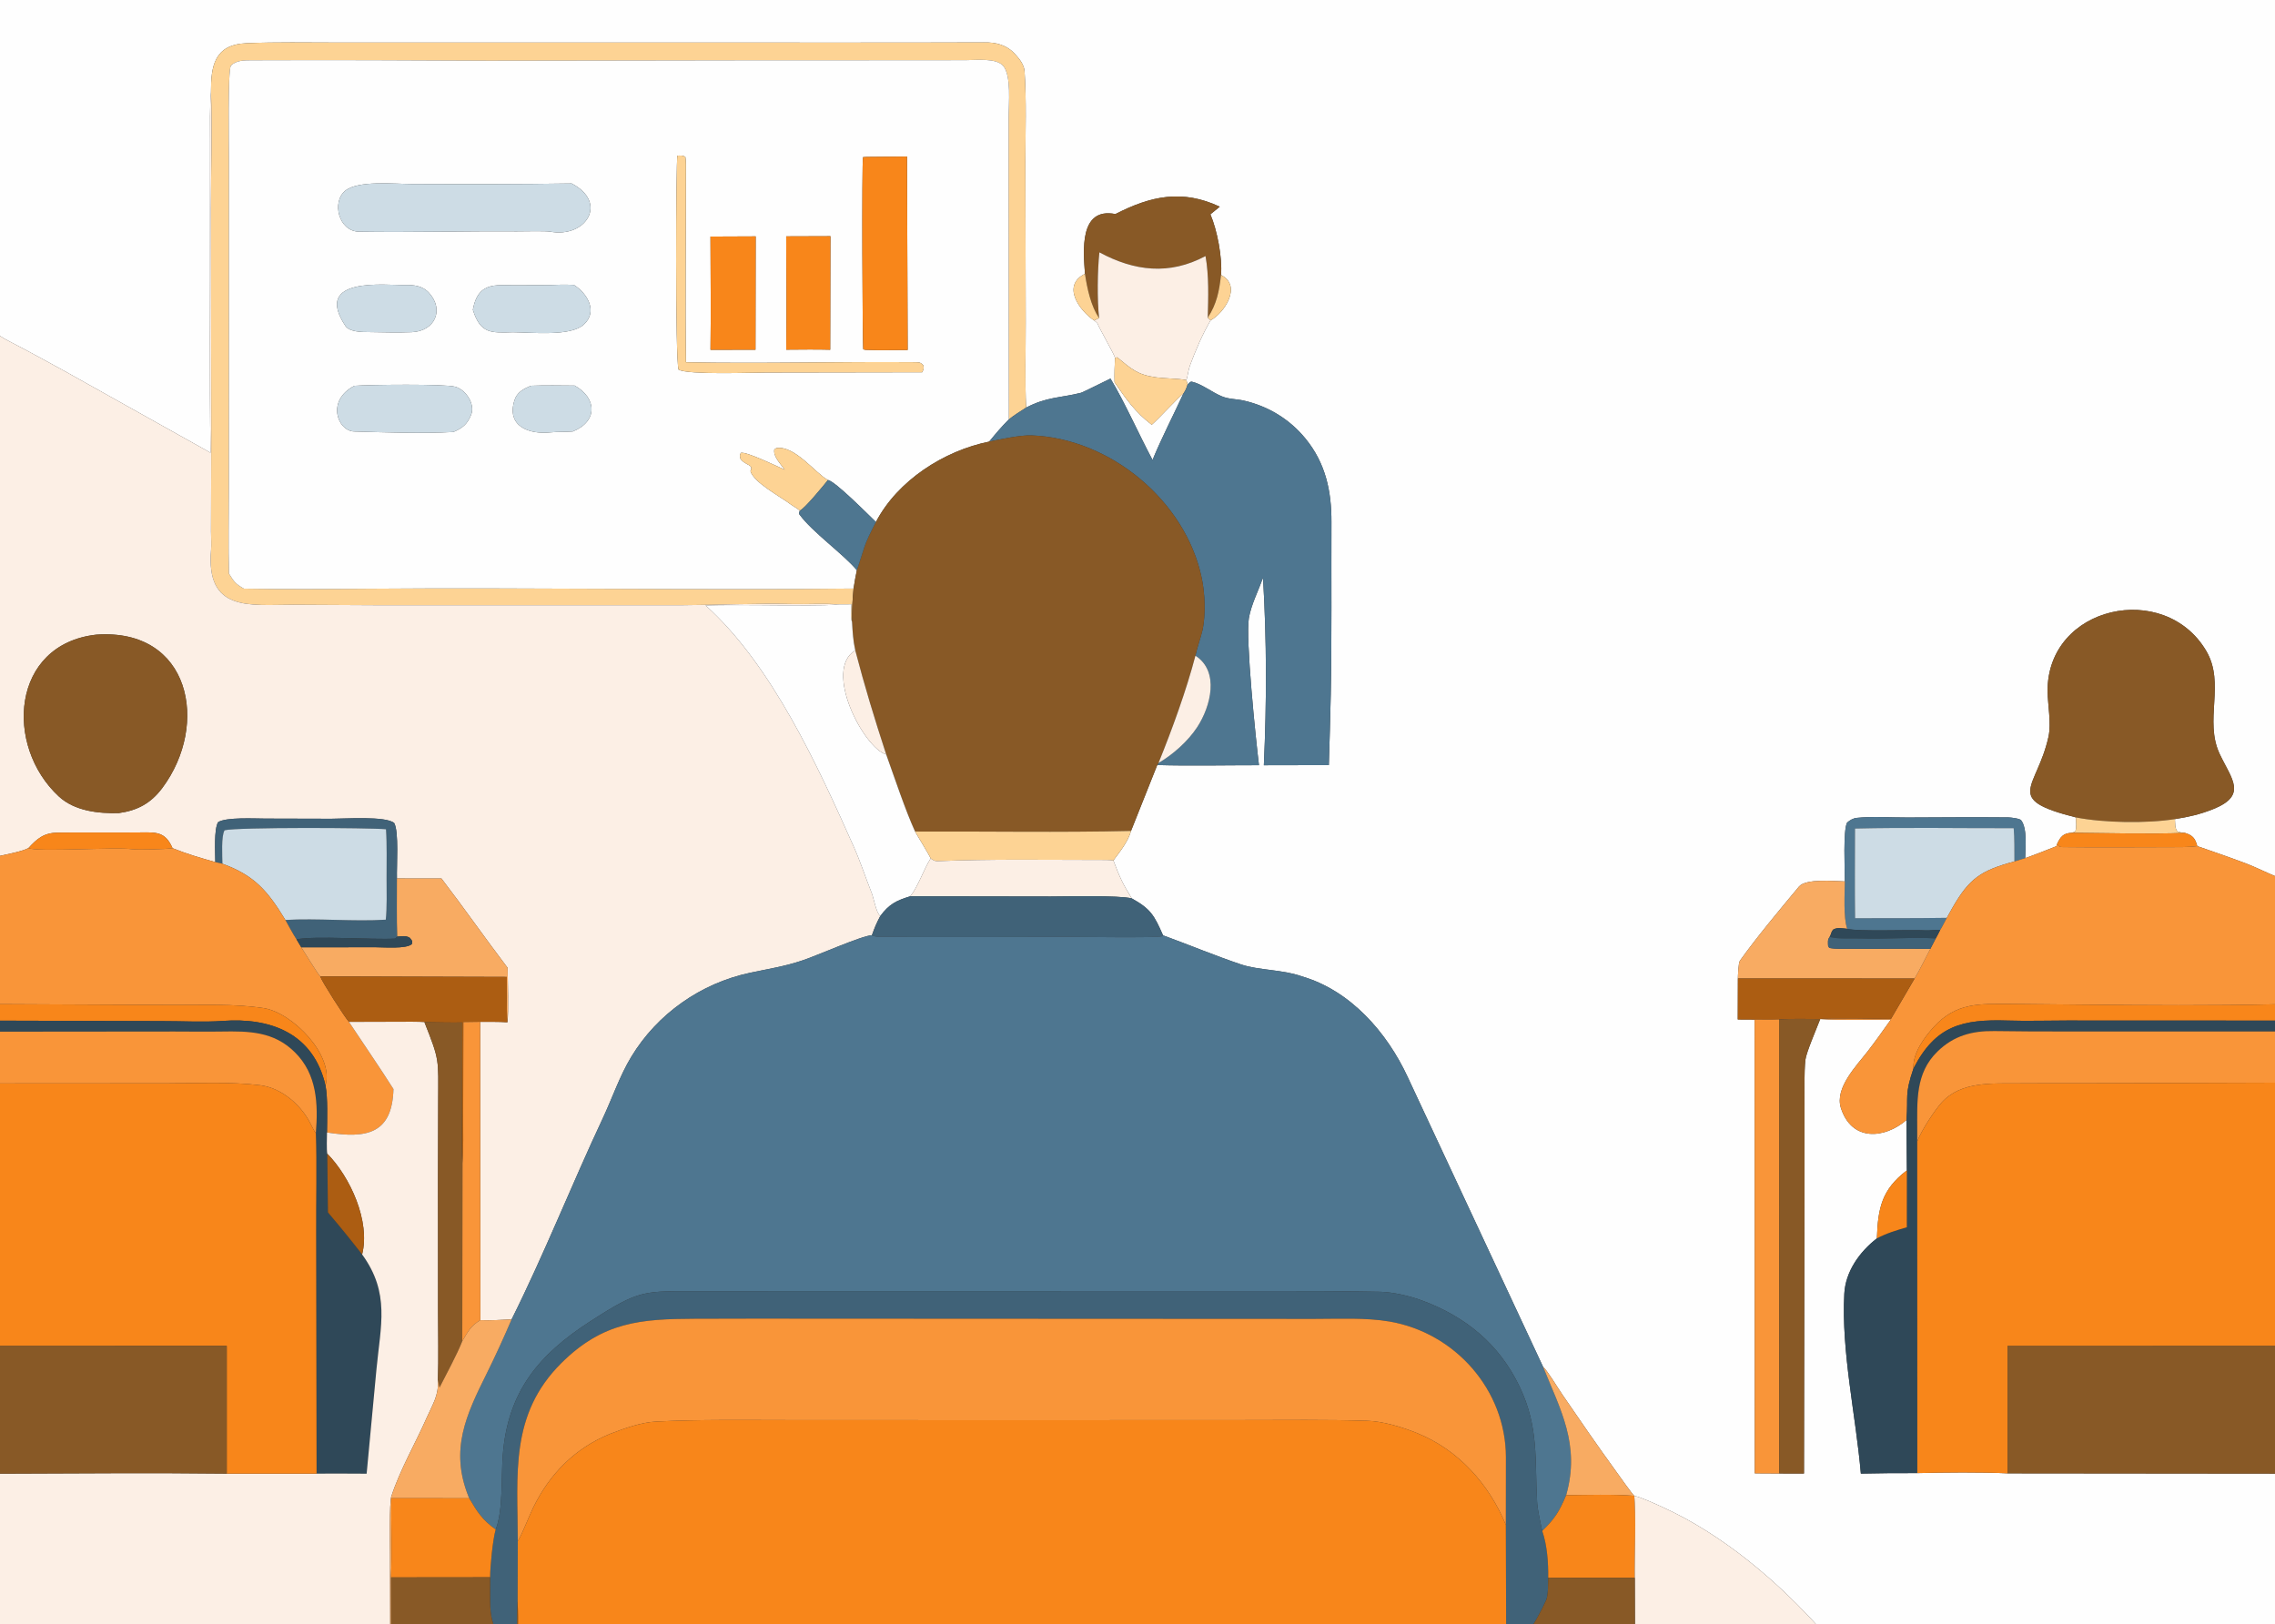 <?xml version="1.0" encoding="utf-8" ?><svg xmlns="http://www.w3.org/2000/svg" xmlns:xlink="http://www.w3.org/1999/xlink" width="1434" height="1024" viewBox="0 0 1434 1024"><rect x="0" y="0" width="1434" height="1024" fill="#333333" stroke="none"/><clipPath id="cl_d"><rect x="0" y="-3.8146973e-06" width="1434" height="1024"/></clipPath><g clip-path="url(#cl_d)"><path fill="#FEFEFE" transform="matrix(1.051 0 0 1.05 0 -25.731)" d="M0 0L1365 0L1365 550.78C1359.03 548.325 1352.98 545.236 1346.95 542.942C1337.36 539.296 1327.49 535.932 1317.8 532.549C1316.55 527.801 1315.03 526.065 1310.38 524.607C1308.29 524.388 1307.75 524.393 1305.81 523.689C1304.24 521.244 1304.64 519.56 1304.4 516.32C1312.7 515.002 1319.33 513.519 1327.13 510.422C1348.19 502.06 1338.36 492.311 1331.26 477.263C1321.74 457.08 1334.72 434.987 1323.2 415.384C1298.2 372.838 1227.77 388.058 1228.01 439.568C1228.14 447.665 1230.31 458.891 1228.58 466.815C1221.66 498.426 1200.91 504.134 1244.97 515.31C1245.11 517.998 1245.58 521.298 1244.65 523.684C1243.66 524.186 1243.62 524.297 1242.55 524.55C1237.5 524.775 1235.73 526.84 1233.69 531.347L1233.28 532.602C1227.34 534.965 1220.59 537.686 1214.6 539.765C1214.66 533.747 1216 521.983 1212.16 517.016C1211.33 515.944 1205.98 515.332 1204.5 515.3C1184.32 515.113 1164.14 515.275 1143.93 515.363C1134.1 515.405 1123.14 514.56 1113.57 515.593C1111.37 515.831 1109.41 516.978 1107.77 518.444C1105.33 522.947 1106.41 546.695 1106.44 553.747C1099.98 553.62 1083.04 551.872 1078.9 556.865C1067.61 570.458 1053.86 586.841 1043.52 601.325C1042.57 602.662 1042.33 610.132 1042.28 612.02L1042.21 636.647L1052.33 636.703L1052.42 909.161L1067.1 909.246L1081.92 909.287L1082.23 739.171L1082.23 689.012C1082.23 681.311 1081.98 668.083 1082.75 660.997C1083.23 656.528 1089.71 641.554 1091.67 636.387C1103.89 637.2 1121.35 636.67 1134.03 636.684C1129.47 643.165 1124.6 649.963 1120.15 655.746C1113.69 664.142 1100.2 677.732 1104.07 689.8C1110.6 710.124 1130.27 708.303 1143.39 697.03L1143.64 727.239C1128.44 738.813 1126.29 750.047 1125.65 768.084C1115.22 776.166 1106.8 788.029 1106.11 801.315C1104.26 836.463 1113.02 874.228 1116.03 909.318C1127.45 909.063 1138.48 908.965 1149.9 909.023C1165.34 908.622 1188.59 908.381 1204 909.171L1365 909.329L1365 1024L1108.76 1024L1108.53 1023.63C1104.72 1017.52 1098.26 1010.01 1093.43 1004.53C1066.94 974.49 1033.23 945.781 996.615 929.231C992.247 927.257 984.602 923.696 980.109 922.655C978.658 921.331 970.88 910.28 969.045 907.746C958.093 892.625 947.433 877.154 936.907 861.731C934.325 857.948 928.157 847.622 925.421 845.152L844.258 671.205C831.829 644.356 809.789 619.051 780.47 610.662C769.507 606.688 754.909 607.143 744.358 603.604C729.009 598.455 712.752 591.692 697.528 586.118C692.276 574.252 690.319 570.379 678.762 563.937C673.223 555 671.413 550.894 667.731 541.148C671.633 535.96 676.676 529.655 678.321 523.429L694.046 483.873C713.18 484.438 735.696 483.956 755.06 483.97C753.145 468.277 746.936 407.968 749.001 395.65C750.316 387.808 754.779 378.947 757.491 371.427C759.736 409.748 759.723 445.55 757.992 483.992L796.963 483.913C797.389 469.7 797.845 455.529 798.119 441.309C798.782 406.886 798.386 372.409 798.523 337.987C798.596 319.403 795.032 302.681 783.03 287.931C773.508 276.228 760.627 268.388 745.92 265.027C741.469 264.019 736.831 264.251 732.617 262.413C727.011 260.1 720.753 255.048 714.875 253.707C713.865 253.477 713.252 254.447 712.26 255.34L711.539 252.712C712.207 251.153 712.675 246.669 713.638 244.06C716.912 235.192 721.282 224.861 726.089 216.815C734.293 212.404 745.119 196.086 732.307 189.634C733.16 179.191 729.982 162.655 725.926 153.197L731.549 148.614C709.05 138.047 690.261 142.119 668.958 153.031C646.96 148.727 649.793 175.702 650.702 188.897C636.594 196.017 647.234 210.819 656.139 216.908C656.657 217.25 658.094 218.367 658.247 218.796C659.258 221.63 668.652 237.951 668.712 239.354C668.493 244.457 668.303 248.924 668.453 254.057C675.28 263.973 680.883 272.083 690.741 279.549C694.112 276.809 708.369 261.252 709.693 260.879C703.968 273.279 696.21 288.452 691.228 300.7C683.058 285.366 674.546 266.027 666.009 251.811C663.018 253.161 649.629 260.034 648.187 260.392C635.62 263.514 627.801 262.759 615.407 269.246C614.655 254.055 615.199 233.627 615.16 218.116L614.974 121.504C614.983 103.83 615.671 84.953 614.465 67.294C614.195 63.332 611.383 59.85 608.803 57.012C603.769 51.475 597.328 49.807 590.038 49.981C564.657 50.039 539.267 50.125 513.885 50.092L308.261 50.084L202.266 50.072C184.163 50.079 165.845 49.684 147.782 50.457C128.448 51.283 126.481 64.375 126.537 79.819C125.717 87.996 126.012 100.759 125.992 109.278L125.977 159.085C126.076 204.52 125.612 250.986 126.232 296.329L39.882 247.95C28.483 241.675 17.087 235.389 5.519 229.43C3.617 228.45 1.757 227.447 0 226.22L0 0Z"/><path fill="#FDD394" transform="matrix(1.051 0 0 1.05 0 -25.731)" d="M126.537 79.819C126.481 64.375 128.448 51.283 147.782 50.457C165.845 49.684 184.163 50.079 202.266 50.072L308.261 50.084L513.885 50.092C539.267 50.125 564.657 50.039 590.038 49.981C597.328 49.807 603.769 51.475 608.803 57.012C611.383 59.85 614.195 63.332 614.465 67.294C615.671 84.953 614.983 103.83 614.974 121.504L615.16 218.116C615.199 233.627 614.655 254.055 615.407 269.246C612.087 271.403 608.044 273.87 605.047 276.359L604.897 134.68L604.915 94.511C604.948 87.004 606.634 69.868 601.664 64.063C597.486 59.183 585.529 60.635 579.069 60.642L546.791 60.678L444.626 60.718L293.277 60.952C246.005 60.699 198.626 60.516 151.341 60.701C146.42 60.72 141.868 60.624 138.448 63.923C136.562 67.467 137.286 111.45 137.278 119.516L137.288 223.081L137.248 318.205C137.239 334.619 136.893 352.692 137.337 368.972C140.372 373.822 141.192 375.038 146.247 377.94C171.058 378.382 196.304 378.192 221.129 377.996C317.994 377.232 415.078 378.965 511.915 377.89C511.282 384.373 510.892 391.331 510.997 397.846C509.965 396.175 510.557 389.662 510.67 387.356L502.664 387.406C494.423 386.765 484.04 387.397 475.481 387.199C453.618 386.693 431.45 387.757 409.729 387.881L226.183 387.89L175.931 387.621C149.694 387.635 123.406 392.097 126.591 354.704C126.841 351.768 126.566 346.69 126.552 343.451L126.697 286.097L126.51 149.949C126.466 127.428 127.347 102.051 126.537 79.819Z"/><path fill="#FEFEFE" transform="matrix(1.051 0 0 1.05 0 -25.731)" d="M137.337 368.972C136.893 352.692 137.239 334.619 137.248 318.205L137.288 223.081L137.278 119.516C137.286 111.45 136.562 67.467 138.448 63.923C141.868 60.624 146.42 60.72 151.341 60.701C198.626 60.516 246.005 60.699 293.277 60.952L444.626 60.718L546.791 60.678L579.069 60.642C585.529 60.635 597.486 59.183 601.664 64.063C606.634 69.868 604.948 87.004 604.915 94.511L604.897 134.68L605.047 276.359C600.437 280.932 597.376 284.656 593.256 289.664C566.071 295.191 538.345 313.008 525.33 337.919C520.807 333.605 500.541 313.066 496.549 312.76C489.019 308.656 476.61 291.809 465.633 293.558L464.391 294.406C463.647 298.597 468.153 303.084 470.642 306.531C466.014 304.518 447.643 295.534 444.301 296.414C443.518 298.571 443.661 297.693 444.129 300.077C447.361 304.347 452.188 303.179 450.077 307.386C452.149 314.353 468.279 322.798 474.173 327.314C475.364 328.226 478.903 330.19 479.659 331.133C479.39 332.259 478.999 332.771 479.427 333.36C487.201 344.072 505.923 357.251 513.891 366.889C513.094 370.703 512.497 374.038 511.915 377.89C415.078 378.965 317.994 377.232 221.129 377.996C196.304 378.192 171.058 378.382 146.247 377.94C141.192 375.038 140.372 373.822 137.337 368.972ZM519.842 118.721L517.613 118.855C516.793 120.833 517.266 233.26 517.757 234.282L519.098 234.565C526.513 234.943 536.729 234.643 544.364 234.657L543.974 118.502L519.842 118.721ZM406.279 117.928C405.404 120.185 404.879 241.202 406.985 246.465C413.168 249.677 450.265 248.199 459.924 248.189L553.04 248.035C554.048 246.006 554.069 246.127 553.812 243.906C552.255 242.307 551.727 242.011 549.118 241.989C503.544 241.605 456.893 242.913 411.405 242.039C410.878 204.07 411.426 166.017 411.375 128.041C411.371 124.9 411.525 121.901 411.061 118.78C409.463 117.676 408.251 117.921 406.279 117.928ZM246.999 134.998C236.535 134.97 214.893 132.739 207.141 138.963C198.673 145.761 203.167 163.418 215.304 163.619C246.557 164.138 278.478 163.195 309.758 163.43C313.322 163.456 327.163 163.091 329.918 163.603C351.389 167.595 365.002 146.204 342.844 134.678C310.888 135.187 278.957 135.121 246.999 134.998ZM426.114 166.552C426.157 189.071 426.421 212.068 426.122 234.543L453.099 234.486L453.213 166.439L426.114 166.552ZM471.519 166.42C471.611 188.939 471.804 211.946 471.548 234.457C480.148 234.428 489.355 234.238 497.903 234.495L498.047 166.333L471.519 166.42ZM242.672 195.652C231.672 195.901 187.228 190.249 207.182 220.227C209.548 223.78 216.908 223.93 221.113 223.904C229.689 224.02 238.315 224.309 246.892 223.966C260.623 223.418 266.697 210.726 257.301 200.331C253.415 196.032 248.086 195.525 242.672 195.652ZM329.321 195.687C324.003 195.735 318.583 195.652 313.265 195.796C298.588 196.192 287.011 192.245 283.593 210.49C288.138 224.954 294.426 224.38 307.63 224.004C319.118 224.082 342.131 226.685 350.152 219.376C358.66 211.622 352.358 200.699 344.195 195.583C338.595 195.347 334.855 195.423 329.321 195.687ZM212.566 256.163C195.517 264.894 202.381 283.312 212.43 283.593C230.424 284.098 254.037 284.931 271.938 283.878C277.392 281.532 280.225 279.298 282.51 273.648C283.734 270.621 283.171 267.431 281.763 264.565C280.06 261.096 276.813 257.763 273.001 256.717C266.51 254.936 221.287 255.491 212.566 256.163ZM318.472 256.131C313.866 258.028 310.102 260.008 308.572 264.803C303.576 280.458 317.278 285.446 330.016 284.133C334.22 283.7 339.389 283.901 343.5 283.586C358.549 277.608 358.131 263.56 344.654 256.031C336.175 255.99 326.874 255.766 318.472 256.131Z"/><path fill="#FCEFE5" transform="matrix(1.051 0 0 1.05 0 -25.731)" d="M126.232 296.329C125.612 250.986 126.076 204.52 125.977 159.085L125.992 109.278C126.012 100.759 125.717 87.996 126.537 79.819C127.347 102.051 126.466 127.428 126.51 149.949L126.697 286.097L126.552 343.451C126.566 346.69 126.841 351.768 126.591 354.704C123.406 392.097 149.694 387.635 175.931 387.621L226.183 387.89L409.729 387.881C431.45 387.757 453.618 386.693 475.481 387.199C484.04 387.397 494.423 386.765 502.664 387.406C497.174 387.977 491.652 387.945 486.139 387.988C465.159 388.151 444.171 387.467 423.194 388.022C463.073 423.948 490.574 484.68 512.201 533.288C516.036 541.907 519.104 551.423 522.607 560.204C524.287 564.418 525.192 571.797 527.908 574.593C525.536 579.048 524.634 581.316 522.907 586.096C517.768 585.884 488.257 599.02 481.123 601.22C470.874 604.726 460.318 606.36 449.709 608.632C420.28 614.929 394.238 633.21 378.639 658.992C371.623 670.587 367.217 683.82 361.471 696.068C342.861 735.734 326.372 777.591 306.828 816.732C300.61 817.025 294.297 817.453 288.087 817.179L287.983 638.053C293.199 638.082 299.174 637.974 304.321 638.308C305.114 632.437 304.512 612.499 304.455 605.641C291.012 587.937 278.291 569.673 264.778 552.011L238.055 551.974C237.836 544.413 239.323 523.887 236.431 518.701C231.421 514.34 206.688 516.148 198.672 516.124L159.23 516.023C152.648 516.012 135.588 515.059 130.793 518.178C128.228 522.528 129.113 536.304 129.114 542.139C120.212 539.631 112.049 537.254 103.473 533.774C99.212 523.868 93.68 524.221 84.171 524.337C67.666 524.539 51.153 524.248 34.647 524.459C26.376 524.565 22.384 527.945 17.046 533.722C13.608 535.668 4.358 537.425 0 538.394L0 226.22C1.757 227.447 3.617 228.45 5.519 229.43C17.087 235.389 28.483 241.675 39.882 247.95L126.232 296.329ZM57.734 405.583C6.617 411.363 2.47 472.394 35.294 502.739C44.716 511.449 58.955 513.069 71.29 512.703C82.385 511.177 90.466 506.861 97.322 497.675C125.852 459.447 114.175 401.489 57.734 405.583Z"/><path fill="#FDD394" transform="matrix(1.051 0 0 1.05 0 -25.731)" d="M553.04 248.035L459.924 248.189C450.265 248.199 413.168 249.677 406.985 246.465C404.879 241.202 405.404 120.185 406.279 117.928C408.251 117.921 409.463 117.676 411.061 118.78C411.525 121.901 411.371 124.9 411.375 128.041C411.426 166.017 410.878 204.07 411.405 242.039C456.893 242.913 503.544 241.605 549.118 241.989C551.727 242.011 552.255 242.307 553.812 243.906C554.069 246.127 554.048 246.006 553.04 248.035Z"/><path fill="#F8861A" transform="matrix(1.051 0 0 1.05 0 -25.731)" d="M519.098 234.565L517.757 234.282C517.266 233.26 516.793 120.833 517.613 118.855L519.842 118.721L543.974 118.502L544.364 234.657C536.729 234.643 526.513 234.943 519.098 234.565Z"/><path fill="#CDDCE5" transform="matrix(1.051 0 0 1.05 0 -25.731)" d="M309.758 163.43C278.478 163.195 246.557 164.138 215.304 163.619C203.167 163.418 198.673 145.761 207.141 138.963C214.893 132.739 236.535 134.97 246.999 134.998C278.957 135.121 310.888 135.187 342.844 134.678C365.002 146.204 351.389 167.595 329.918 163.603C327.163 163.091 313.322 163.456 309.758 163.43Z"/><path fill="#885926" transform="matrix(1.051 0 0 1.05 0 -25.731)" d="M650.702 188.897C649.793 175.702 646.96 148.727 668.958 153.031C690.261 142.119 709.05 138.047 731.549 148.614L725.926 153.197C729.982 162.655 733.16 179.191 732.307 189.634C731.17 199.322 729.836 206.802 724.341 215.279C724.663 203.148 725.131 190.191 722.995 178.263C701.263 189.878 680.341 187.333 659.35 176.025C658.189 186.854 657.971 204.658 659.183 215.461C654.271 208.484 651.933 197.288 650.702 188.897Z"/><path fill="#F8861A" transform="matrix(1.051 0 0 1.05 0 -25.731)" d="M426.122 234.543C426.421 212.068 426.157 189.071 426.114 166.552L453.213 166.439L453.099 234.486L426.122 234.543Z"/><path fill="#F8861A" transform="matrix(1.051 0 0 1.05 0 -25.731)" d="M471.548 234.457C471.804 211.946 471.611 188.939 471.519 166.42L498.047 166.333L497.903 234.495C489.355 234.238 480.148 234.428 471.548 234.457Z"/><path fill="#FCEFE5" transform="matrix(1.051 0 0 1.05 0 -25.731)" d="M659.183 215.461C657.971 204.658 658.189 186.854 659.35 176.025C680.341 187.333 701.263 189.878 722.995 178.263C725.131 190.191 724.663 203.148 724.341 215.279L726.089 216.815C721.282 224.861 716.912 235.192 713.638 244.06C712.675 246.669 712.207 251.153 711.539 252.712C706.342 251.72 699.077 251.855 693.494 251.104C682.053 249.567 678.484 245.958 670.033 239.04L668.712 239.354C668.652 237.951 659.258 221.63 658.247 218.796C658.094 218.367 656.657 217.25 656.139 216.908L659.183 215.461Z"/><path fill="#FDD394" transform="matrix(1.051 0 0 1.05 0 -25.731)" d="M656.139 216.908C647.234 210.819 636.594 196.017 650.702 188.897C651.933 197.288 654.271 208.484 659.183 215.461L656.139 216.908Z"/><path fill="#FDD394" transform="matrix(1.051 0 0 1.05 0 -25.731)" d="M732.307 189.634C745.119 196.086 734.293 212.404 726.089 216.815L724.341 215.279C729.836 206.802 731.17 199.322 732.307 189.634Z"/><path fill="#CDDCE5" transform="matrix(1.051 0 0 1.05 0 -25.731)" d="M221.113 223.904C216.908 223.93 209.548 223.78 207.182 220.227C187.228 190.249 231.672 195.901 242.672 195.652C248.086 195.525 253.415 196.032 257.301 200.331C266.697 210.726 260.623 223.418 246.892 223.966C238.315 224.309 229.689 224.02 221.113 223.904Z"/><path fill="#CDDCE5" transform="matrix(1.051 0 0 1.05 0 -25.731)" d="M283.593 210.49C287.011 192.245 298.588 196.192 313.265 195.796C318.583 195.652 324.003 195.735 329.321 195.687C334.855 195.423 338.595 195.347 344.195 195.583C352.358 200.699 358.66 211.622 350.152 219.376C342.131 226.685 319.118 224.082 307.63 224.004C294.426 224.38 288.138 224.954 283.593 210.49Z"/><path fill="#FDD394" transform="matrix(1.051 0 0 1.05 0 -25.731)" d="M668.712 239.354L670.033 239.04C678.484 245.958 682.053 249.567 693.494 251.104C699.077 251.855 706.342 251.72 711.539 252.712L712.26 255.34C711.398 258.014 711.204 258.524 709.693 260.879C708.369 261.252 694.112 276.809 690.741 279.549C680.883 272.083 675.28 263.973 668.453 254.057C668.303 248.924 668.493 244.457 668.712 239.354Z"/><path fill="#4E7690" transform="matrix(1.051 0 0 1.05 0 -25.731)" d="M712.26 255.34C713.252 254.447 713.865 253.477 714.875 253.707C720.753 255.048 727.011 260.1 732.617 262.413C736.831 264.251 741.469 264.019 745.92 265.027C760.627 268.388 773.508 276.228 783.03 287.931C795.032 302.681 798.596 319.403 798.523 337.987C798.386 372.409 798.782 406.886 798.119 441.309C797.845 455.529 797.389 469.7 796.963 483.913L757.992 483.992C759.723 445.55 759.736 409.748 757.491 371.427C754.779 378.947 750.316 387.808 749.001 395.65C746.936 407.968 753.145 468.277 755.06 483.97C735.696 483.956 713.18 484.438 694.046 483.873L694.796 482.658C703.566 477.519 712.522 469.535 718.083 461.013C726.041 448.817 731.651 427.679 716.947 418.206C717.909 413.36 720.21 407.279 721.317 402.358C723.149 392.987 722.678 380.94 720.736 371.612C711.074 325.223 665.811 287.676 618.629 285.938C611.859 285.689 600.119 288.27 593.256 289.664C597.376 284.656 600.437 280.932 605.047 276.359C608.044 273.87 612.087 271.403 615.407 269.246C627.801 262.759 635.62 263.514 648.187 260.392C649.629 260.034 663.018 253.161 666.009 251.811C674.546 266.027 683.058 285.366 691.228 300.7C696.21 288.452 703.968 273.279 709.693 260.879C711.204 258.524 711.398 258.014 712.26 255.34Z"/><path fill="#CDDCE5" transform="matrix(1.051 0 0 1.05 0 -25.731)" d="M271.938 283.878C254.037 284.931 230.424 284.098 212.43 283.593C202.381 283.312 195.517 264.894 212.566 256.163C221.287 255.491 266.51 254.936 273.001 256.717C276.813 257.763 280.06 261.096 281.763 264.565C283.171 267.431 283.734 270.621 282.51 273.648C280.225 279.298 277.392 281.532 271.938 283.878Z"/><path fill="#CDDCE5" transform="matrix(1.051 0 0 1.05 0 -25.731)" d="M343.5 283.586C339.389 283.901 334.22 283.7 330.016 284.133C317.278 285.446 303.576 280.458 308.572 264.803C310.102 260.008 313.866 258.028 318.472 256.131C326.874 255.766 336.175 255.99 344.654 256.031C358.131 263.56 358.549 277.608 343.5 283.586Z"/><path fill="#885926" transform="matrix(1.051 0 0 1.05 0 -25.731)" d="M525.33 337.919C538.345 313.008 566.071 295.191 593.256 289.664C600.119 288.27 611.859 285.689 618.629 285.938C665.811 287.676 711.074 325.223 720.736 371.612C722.678 380.94 723.149 392.987 721.317 402.358C720.21 407.279 717.909 413.36 716.947 418.206C711.532 438.96 702.922 462.595 694.796 482.658L694.046 483.873L678.321 523.429C635.858 524.427 591.473 523.633 548.806 523.791C543.032 511.209 536.244 490.751 531.499 477.532C524.464 455.976 518.634 436.851 512.93 414.994C511.626 409.153 511.338 403.769 510.997 397.846C510.892 391.331 511.282 384.373 511.915 377.89C512.497 374.038 513.094 370.703 513.891 366.889C518.764 352.836 517.322 353.256 525.33 337.919Z"/><path fill="#FDD394" transform="matrix(1.051 0 0 1.05 0 -25.731)" d="M470.642 306.531C468.153 303.084 463.647 298.597 464.391 294.406L465.633 293.558C476.61 291.809 489.019 308.656 496.549 312.76C493.695 316.304 482.736 329.747 479.659 331.133C478.903 330.19 475.364 328.226 474.173 327.314C468.279 322.798 452.149 314.353 450.077 307.386C452.188 303.179 447.361 304.347 444.129 300.077C443.661 297.693 443.518 298.571 444.301 296.414C447.643 295.534 466.014 304.518 470.642 306.531Z"/><path fill="#4E7690" transform="matrix(1.051 0 0 1.05 0 -25.731)" d="M496.549 312.76C500.541 313.066 520.807 333.605 525.33 337.919C517.322 353.256 518.764 352.836 513.891 366.889C505.923 357.251 487.201 344.072 479.427 333.36C478.999 332.771 479.39 332.259 479.659 331.133C482.736 329.747 493.695 316.304 496.549 312.76Z"/><path fill="#FEFEFE" transform="matrix(1.051 0 0 1.05 0 -25.731)" d="M502.664 387.406L510.67 387.356C510.557 389.662 509.965 396.175 510.997 397.846C511.338 403.769 511.626 409.153 512.93 414.994C493.453 426.851 518.103 473.719 531.499 477.532C536.244 490.751 543.032 511.209 548.806 523.791C550.845 527.48 556.847 536.967 558.147 539.909C553.798 546.954 550.404 557.291 545.931 562.67C537.595 565.202 533.189 567.392 527.908 574.593C525.192 571.797 524.287 564.418 522.607 560.204C519.104 551.423 516.036 541.907 512.201 533.288C490.574 484.68 463.073 423.948 423.194 388.022C444.171 387.467 465.159 388.151 486.139 387.988C491.652 387.945 497.174 387.977 502.664 387.406Z"/><path fill="#885926" transform="matrix(1.051 0 0 1.05 0 -25.731)" d="M1244.97 515.31C1200.91 504.134 1221.66 498.426 1228.58 466.815C1230.31 458.891 1228.14 447.665 1228.01 439.568C1227.77 388.058 1298.2 372.838 1323.2 415.384C1334.72 434.987 1321.74 457.08 1331.26 477.263C1338.36 492.311 1348.19 502.06 1327.13 510.422C1319.33 513.519 1312.7 515.002 1304.4 516.32C1287.52 519.025 1261.74 518.618 1244.97 515.31Z"/><path fill="#885926" transform="matrix(1.051 0 0 1.05 0 -25.731)" d="M71.29 512.703C58.955 513.069 44.716 511.449 35.294 502.739C2.47 472.394 6.617 411.363 57.734 405.583C114.175 401.489 125.852 459.447 97.322 497.675C90.466 506.861 82.385 511.177 71.29 512.703Z"/><path fill="#FCEFE5" transform="matrix(1.051 0 0 1.05 0 -25.731)" d="M512.93 414.994C518.634 436.851 524.464 455.976 531.499 477.532C518.103 473.719 493.453 426.851 512.93 414.994Z"/><path fill="#FCEFE5" transform="matrix(1.051 0 0 1.05 0 -25.731)" d="M716.947 418.206C731.651 427.679 726.041 448.817 718.083 461.013C712.522 469.535 703.566 477.519 694.796 482.658C702.922 462.595 711.532 438.96 716.947 418.206Z"/><path fill="#4E7690" transform="matrix(1.051 0 0 1.05 0 -25.731)" d="M1106.44 553.747C1106.41 546.695 1105.33 522.947 1107.77 518.444C1109.41 516.978 1111.37 515.831 1113.57 515.593C1123.14 514.56 1134.1 515.405 1143.93 515.363C1164.14 515.275 1184.32 515.113 1204.5 515.3C1205.98 515.332 1211.33 515.944 1212.16 517.016C1216 521.983 1214.66 533.747 1214.6 539.765L1208.15 541.751C1208.12 535.939 1208.28 527.295 1207.69 521.77C1176.65 521.859 1143.33 521.253 1112.51 521.988C1112.49 539.865 1112.32 557.987 1112.56 575.843C1130.89 575.829 1149.26 575.884 1167.58 575.619C1166.85 576.999 1164.37 581.874 1163.62 582.897C1161.43 582.625 1157.22 583.301 1154.84 583.145C1146.35 582.586 1114.18 583.988 1107.87 582.2C1105.49 575.778 1106.35 561.009 1106.44 553.747Z"/><path fill="#FDD394" transform="matrix(1.051 0 0 1.05 0 -25.731)" d="M1244.97 515.31C1261.74 518.618 1287.52 519.025 1304.4 516.32C1304.64 519.56 1304.24 521.244 1305.81 523.689C1307.75 524.393 1308.29 524.388 1310.38 524.607C1290.81 525.442 1262.64 524.701 1242.55 524.55C1243.62 524.297 1243.66 524.186 1244.65 523.684C1245.58 521.298 1245.11 517.998 1244.97 515.31Z"/><path fill="#406278" transform="matrix(1.051 0 0 1.05 0 -25.731)" d="M129.114 542.139C129.113 536.304 128.228 522.528 130.793 518.178C135.588 515.059 152.648 516.012 159.23 516.023L198.672 516.124C206.688 516.148 231.421 514.34 236.431 518.701C239.323 523.887 237.836 544.413 238.055 551.974C238.105 562.865 237.802 576.192 238.261 586.881C237.841 587.281 237.42 587.682 237 588.082C223.778 588.876 188.99 586.254 177.836 588.541C175.564 585.068 173.207 580.574 171.15 576.891C189.965 575.753 212.461 577.959 231.373 576.72C232.138 570.19 231.874 558.809 231.852 551.878C231.824 542.658 232.128 531.469 231.503 522.418C221.367 521.47 142.274 521.144 134.701 523.03C132.574 526.325 133.34 538.671 133.384 543.123L129.114 542.139Z"/><path fill="#CDDCE5" transform="matrix(1.051 0 0 1.05 0 -25.731)" d="M133.384 543.123C133.34 538.671 132.574 526.325 134.701 523.03C142.274 521.144 221.367 521.47 231.503 522.418C232.128 531.469 231.824 542.658 231.852 551.878C231.874 558.809 232.138 570.19 231.373 576.72C212.461 577.959 189.965 575.753 171.15 576.891C160.496 559.404 152.725 550.201 133.384 543.123Z"/><path fill="#CDDCE5" transform="matrix(1.051 0 0 1.05 0 -25.731)" d="M1208.15 541.751C1188.09 547.208 1181.18 551.691 1170.79 569.869L1167.58 575.619C1149.26 575.884 1130.89 575.829 1112.56 575.843C1112.32 557.987 1112.49 539.865 1112.51 521.988C1143.33 521.253 1176.65 521.859 1207.69 521.77C1208.28 527.295 1208.12 535.939 1208.15 541.751Z"/><path fill="#FDD394" transform="matrix(1.051 0 0 1.05 0 -25.731)" d="M548.806 523.791C591.473 523.633 635.858 524.427 678.321 523.429C676.676 529.655 671.633 535.96 667.731 541.148C664.879 540.759 661.631 540.831 658.741 540.832C626.537 540.836 594.334 540.232 562.156 541.581C560.625 541.645 559.318 540.825 558.147 539.909C556.847 536.967 550.845 527.48 548.806 523.791Z"/><path fill="#F8861A" transform="matrix(1.051 0 0 1.05 0 -25.731)" d="M17.046 533.722C22.384 527.945 26.376 524.565 34.647 524.459C51.153 524.248 67.666 524.539 84.171 524.337C93.68 524.221 99.212 523.868 103.473 533.774C99.918 534.465 82.574 534.864 79.319 534.405C69.128 532.967 22.496 536.266 17.046 533.722Z"/><path fill="#F8861A" transform="matrix(1.051 0 0 1.05 0 -25.731)" d="M1233.69 531.347C1235.73 526.84 1237.5 524.775 1242.55 524.55C1262.64 524.701 1290.81 525.442 1310.38 524.607C1315.03 526.065 1316.55 527.801 1317.8 532.549C1312.28 533.291 1305.42 533.162 1299.81 533.171C1278.96 533.201 1258.1 533.39 1237.26 533.129C1235.05 533.102 1235.01 532.862 1233.69 531.347Z"/><path fill="#F99539" transform="matrix(1.051 0 0 1.05 0 -25.731)" d="M1214.6 539.765C1220.59 537.686 1227.34 534.965 1233.28 532.602L1233.69 531.347C1235.01 532.862 1235.05 533.102 1237.26 533.129C1258.1 533.39 1278.96 533.201 1299.81 533.171C1305.42 533.162 1312.28 533.291 1317.8 532.549C1327.49 535.932 1337.36 539.296 1346.95 542.942C1352.98 545.236 1359.03 548.325 1365 550.78L1365 627.51C1326.92 628.406 1286.15 628.115 1247.95 627.724L1205.56 627.324C1187.38 627.314 1173.31 626.281 1159.78 641.114C1154.02 647.428 1147.01 657.07 1147.6 666.038C1142.1 682.173 1144.55 682.455 1143.39 697.03C1130.27 708.303 1110.6 710.124 1104.07 689.8C1100.2 677.732 1113.69 664.142 1120.15 655.746C1124.6 649.963 1129.47 643.165 1134.03 636.684C1121.35 636.67 1103.89 637.2 1091.67 636.387C1094.87 635.638 1128.43 636.255 1134.08 636.324L1148.26 612.043C1151.2 607.172 1154.95 599.484 1157.69 594.268L1160.93 588.006C1161.36 587.395 1163.16 583.778 1163.62 582.897C1164.37 581.874 1166.85 576.999 1167.58 575.619L1170.79 569.869C1181.18 551.691 1188.09 547.208 1208.15 541.751L1214.6 539.765Z"/><path fill="#F99539" transform="matrix(1.051 0 0 1.05 0 -25.731)" d="M0 538.394C4.358 537.425 13.608 535.668 17.046 533.722C22.496 536.266 69.128 532.967 79.319 534.405C82.574 534.864 99.918 534.465 103.473 533.774C112.049 537.254 120.212 539.631 129.114 542.139L133.384 543.123C152.725 550.201 160.496 559.404 171.15 576.891C173.207 580.574 175.564 585.068 177.836 588.541L180.697 593.313C182.876 596.681 190.028 608.488 192.028 610.762C193.079 613.912 206.459 634.876 209.286 638.102C218.052 651.382 227.519 665.066 235.977 678.425C235.204 705.337 219.921 708.249 196.106 704.495C196.195 696.556 196.661 683.879 195.222 676.273C200.601 658.24 175.373 632.433 158.042 629.8C140.176 627.086 121.464 628.037 103.349 627.942L0 627.443L0 538.394Z"/><path fill="#FCEFE5" transform="matrix(1.051 0 0 1.05 0 -25.731)" d="M558.147 539.909C559.318 540.825 560.625 541.645 562.156 541.581C594.334 540.232 626.537 540.836 658.741 540.832C661.631 540.831 664.879 540.759 667.731 541.148C671.413 550.894 673.223 555 678.762 563.937C670.986 561.973 639.916 562.779 630.142 562.799L545.931 562.67C550.404 557.291 553.798 546.954 558.147 539.909Z"/><path fill="#F8AB62" transform="matrix(1.051 0 0 1.05 0 -25.731)" d="M238.055 551.974L264.778 552.011C278.291 569.673 291.012 587.937 304.455 605.641C304.512 612.499 305.114 632.437 304.321 638.308C303.704 630.172 303.994 619.429 303.993 611.092L192.028 610.762C190.028 608.488 182.876 596.681 180.697 593.313L225.009 593.262C230.077 593.266 243.814 594.417 247.052 591.335C247.261 588.953 247.458 589.91 245.881 587.686C243.485 586.103 241.267 586.668 238.261 586.881C237.802 576.192 238.105 562.865 238.055 551.974Z"/><path fill="#F8AB62" transform="matrix(1.051 0 0 1.05 0 -25.731)" d="M1042.28 612.02C1042.33 610.132 1042.57 602.662 1043.52 601.325C1053.86 586.841 1067.61 570.458 1078.9 556.865C1083.04 551.872 1099.98 553.62 1106.44 553.747C1106.35 561.009 1105.49 575.778 1107.87 582.2C1104.73 581.922 1101.76 581.176 1099.3 582.767C1097.99 584.623 1098.25 585.574 1097.3 587.093C1096 588.848 1096.33 590.035 1096.38 592.375L1097.07 593.679C1101.2 594.429 1105.16 594.132 1109.32 594.182C1125.41 594.374 1141.62 593.892 1157.69 594.268C1154.95 599.484 1151.2 607.172 1148.26 612.043L1042.28 612.02Z"/><path fill="#406278" transform="matrix(1.051 0 0 1.05 0 -25.731)" d="M527.908 574.593C533.189 567.392 537.595 565.202 545.931 562.67L630.142 562.799C639.916 562.779 670.986 561.973 678.762 563.937C690.319 570.379 692.276 574.252 697.528 586.118L696.809 586.737C693.275 587.697 647.012 587.028 640.463 587.04C603.617 587.107 566.343 587.286 529.464 587.026C527.044 587.009 525.04 587.169 522.907 586.096C524.634 581.316 525.536 579.048 527.908 574.593Z"/><path fill="#2F4858" transform="matrix(1.051 0 0 1.05 0 -25.731)" d="M1097.3 587.093C1098.25 585.574 1097.99 584.623 1099.3 582.767C1101.76 581.176 1104.73 581.922 1107.87 582.2C1114.18 583.988 1146.35 582.586 1154.84 583.145C1157.22 583.301 1161.43 582.625 1163.62 582.897C1163.16 583.778 1161.36 587.395 1160.93 588.006C1148.06 586.997 1129.76 588.649 1116.42 588.064C1110.65 587.811 1102.86 588.545 1097.3 587.093Z"/><path fill="#4E7690" transform="matrix(1.051 0 0 1.05 0 -25.731)" d="M306.828 816.732C326.372 777.591 342.861 735.734 361.471 696.068C367.217 683.82 371.623 670.587 378.639 658.992C394.238 633.21 420.28 614.929 449.709 608.632C460.318 606.36 470.874 604.726 481.123 601.22C488.257 599.02 517.768 585.884 522.907 586.096C525.04 587.169 527.044 587.009 529.464 587.026C566.343 587.286 603.617 587.107 640.463 587.04C647.012 587.028 693.275 587.697 696.809 586.737L697.528 586.118C712.752 591.692 729.009 598.455 744.358 603.604C754.909 607.143 769.507 606.688 780.47 610.662C809.789 619.051 831.829 644.356 844.258 671.205L925.421 845.152C935.747 870.898 947.918 891.932 939.286 922.281C935.29 931.912 932.463 936.437 924.937 943.745C923.889 938.952 922.121 930.971 921.869 926.405C920.454 900.839 922.948 881.464 911.458 857.313C899.251 831.655 879.106 815.08 852.614 805.302C845.488 802.672 835.343 800.315 827.751 800.155C804.605 799.667 781.095 799.768 757.944 799.704L611.466 799.747L466.306 799.772L420.361 799.803C385.659 799.839 384.097 798.478 353.951 817.949C323.114 837.866 304.349 860.154 301.516 898.687C300.562 911.673 301.717 930.764 297.54 942.216L297.288 942.895C289.121 936.925 286.463 932.637 281.404 924.127L280.938 922.986C269.721 894.918 279.543 874.144 291.878 849.281C297.018 838.921 302.3 827.347 306.828 816.732Z"/><path fill="#2F4858" transform="matrix(1.051 0 0 1.05 0 -25.731)" d="M238.261 586.881C241.267 586.668 243.485 586.103 245.881 587.686C247.458 589.91 247.261 588.953 247.052 591.335C243.814 594.417 230.077 593.266 225.009 593.262L180.697 593.313L177.836 588.541C188.99 586.254 223.778 588.876 237 588.082C237.42 587.682 237.841 587.281 238.261 586.881Z"/><path fill="#406278" transform="matrix(1.051 0 0 1.05 0 -25.731)" d="M1157.69 594.268C1141.62 593.892 1125.41 594.374 1109.32 594.182C1105.16 594.132 1101.2 594.429 1097.07 593.679L1096.38 592.375C1096.33 590.035 1096 588.848 1097.3 587.093C1102.86 588.545 1110.65 587.811 1116.42 588.064C1129.76 588.649 1148.06 586.997 1160.93 588.006L1157.69 594.268Z"/><path fill="#AC5D12" transform="matrix(1.051 0 0 1.05 0 -25.731)" d="M192.028 610.762L303.993 611.092C303.994 619.429 303.704 630.172 304.321 638.308C299.174 637.974 293.199 638.082 287.983 638.053L277.908 638.195L277.78 694.75C277.744 702.013 278.052 716.477 277.384 722.933C276.706 714.171 277.142 701.319 277.167 692.195L277.289 638.456C269.916 638.585 261.965 638.351 254.548 638.267C251.75 637.874 242.227 638.011 239.153 638.016L209.286 638.102C206.459 634.876 193.079 613.912 192.028 610.762Z"/><path fill="#AC5D12" transform="matrix(1.051 0 0 1.05 0 -25.731)" d="M1042.28 612.02L1148.26 612.043L1134.08 636.324C1128.43 636.255 1094.87 635.638 1091.67 636.387C1084.56 636.396 1073.79 636.082 1066.98 636.625C1062.52 636.847 1056.89 636.697 1052.33 636.703L1042.21 636.647L1042.28 612.02Z"/><path fill="#F8861A" transform="matrix(1.051 0 0 1.05 0 -25.731)" d="M0 627.443L103.349 627.942C121.464 628.037 140.176 627.086 158.042 629.8C175.373 632.433 200.601 658.24 195.222 676.273C187.923 644.826 162.192 635.365 133.447 637.519C122.492 638.34 108.577 637.595 97.2 637.621L0 637.358L0 627.443Z"/><path fill="#F8861A" transform="matrix(1.051 0 0 1.05 0 -25.731)" d="M1147.6 666.038C1147.01 657.07 1154.02 647.428 1159.78 641.114C1173.31 626.281 1187.38 627.314 1205.56 627.324L1247.95 627.724C1286.15 628.115 1326.92 628.406 1365 627.51L1365 637.324L1239.7 637.271C1228.35 637.272 1215.39 637.648 1204.18 637.288C1176.87 636.412 1160.88 640.258 1147.6 666.038Z"/><path fill="#F99539" transform="matrix(1.051 0 0 1.05 0 -25.731)" d="M1052.33 636.703C1056.89 636.697 1062.52 636.847 1066.98 636.625L1067.1 909.246L1052.42 909.161L1052.33 636.703Z"/><path fill="#885926" transform="matrix(1.051 0 0 1.05 0 -25.731)" d="M1066.98 636.625C1073.79 636.082 1084.56 636.396 1091.67 636.387C1089.71 641.554 1083.23 656.528 1082.75 660.997C1081.98 668.083 1082.23 681.311 1082.23 689.012L1082.23 739.171L1081.92 909.287L1067.1 909.246L1066.98 636.625Z"/><path fill="#2F4858" transform="matrix(1.051 0 0 1.05 0 -25.731)" d="M0 637.358L97.2 637.621C108.577 637.595 122.492 638.34 133.447 637.519C162.192 635.365 187.923 644.826 195.222 676.273C196.661 683.879 196.195 696.556 196.106 704.495C196.076 707.097 195.806 715.116 196.287 717.229L196.681 752.473C203.88 760.987 210.34 768.919 217.176 777.726C234.052 800.987 228.276 820.257 225.758 846.85L219.887 909.378C209.908 909.349 199.838 909.245 189.868 909.332L189.596 765.21C189.481 745.653 190.087 724.315 189.441 704.959C190.83 687.299 190.19 669.578 176.879 656.362C164.169 643.743 149.396 643.599 132.692 643.872C123.408 644.024 113.862 643.872 104.56 643.863L0 643.963L0 637.358Z"/><path fill="#2F4858" transform="matrix(1.051 0 0 1.05 0 -25.731)" d="M1147.6 666.038C1160.88 640.258 1176.87 636.412 1204.18 637.288C1215.39 637.648 1228.35 637.272 1239.7 637.271L1365 637.324L1365 643.851L1237.99 643.844C1224.09 643.85 1210.06 643.814 1196.13 643.597C1182.87 643.391 1171.74 646.342 1162.01 655.861C1148.51 668.948 1149.87 685.987 1149.84 703.316L1149.84 709.879L1149.9 909.023C1138.48 908.965 1127.45 909.063 1116.03 909.318C1113.02 874.228 1104.26 836.463 1106.11 801.315C1106.8 788.029 1115.22 776.166 1125.65 768.084C1131.49 764.981 1137.32 763.221 1143.61 761.433L1143.64 727.239L1143.39 697.03C1144.55 682.455 1142.1 682.173 1147.6 666.038Z"/><path fill="#FCEFE5" transform="matrix(1.051 0 0 1.05 0 -25.731)" d="M209.286 638.102L239.153 638.016C242.227 638.011 251.75 637.874 254.548 638.267C263.792 661.492 262.863 660.364 262.799 685.506L262.683 732.322L262.73 812.071C262.739 825.249 263.066 839.985 262.635 853.069C263.138 862.554 259.69 867.2 256.02 875.529C249.061 891.323 240.058 906.64 234.683 923.036C233.46 926.939 233.917 952.469 233.928 958.049L234.057 1024L0 1024L0 909.361C44.97 909.228 91.093 908.809 135.987 909.341L189.868 909.332C199.838 909.245 209.908 909.349 219.887 909.378L225.758 846.85C228.276 820.257 234.052 800.987 217.176 777.726C222.22 757.854 210.035 731.213 196.287 717.229C195.806 715.116 196.076 707.097 196.106 704.495C219.921 708.249 235.204 705.337 235.977 678.425C227.519 665.066 218.052 651.382 209.286 638.102Z"/><path fill="#885926" transform="matrix(1.051 0 0 1.05 0 -25.731)" d="M254.548 638.267C261.965 638.351 269.916 638.585 277.289 638.456L277.167 692.195C277.142 701.319 276.706 714.171 277.384 722.933L277.249 829.789C273.939 838.178 267.795 849.332 263.595 857.665L262.635 853.069C263.066 839.985 262.739 825.249 262.73 812.071L262.683 732.322L262.799 685.506C262.863 660.364 263.792 661.492 254.548 638.267Z"/><path fill="#F99539" transform="matrix(1.051 0 0 1.05 0 -25.731)" d="M277.908 638.195L287.983 638.053L288.087 817.179C282.229 820.72 280.697 824.001 277.249 829.789L277.384 722.933C278.052 716.477 277.744 702.013 277.78 694.75L277.908 638.195Z"/><path fill="#F99539" transform="matrix(1.051 0 0 1.05 0 -25.731)" d="M0 643.963L104.56 643.863C113.862 643.872 123.408 644.024 132.692 643.872C149.396 643.599 164.169 643.743 176.879 656.362C190.19 669.578 190.83 687.299 189.441 704.959C188.247 703.35 187.012 700.644 186.053 698.859C180.36 687.764 168.791 677.678 155.902 676.111C138.234 673.964 118.347 674.92 100.35 674.982L0 675.047L0 643.963Z"/><path fill="#F99539" transform="matrix(1.051 0 0 1.05 0 -25.731)" d="M1149.84 709.879L1149.84 703.316C1149.87 685.987 1148.51 668.948 1162.01 655.861C1171.74 646.342 1182.87 643.391 1196.13 643.597C1210.06 643.814 1224.09 643.85 1237.99 643.844L1365 643.851L1365 674.581L1248.84 674.959C1236.18 674.951 1223.17 674.902 1210.8 675.008C1194.93 675.142 1176.17 673.686 1164.59 686.405C1160.2 691.236 1152.16 703.611 1149.84 709.879Z"/><path fill="#F8861A" transform="matrix(1.051 0 0 1.05 0 -25.731)" d="M0 675.047L100.35 674.982C118.347 674.92 138.234 673.964 155.902 676.111C168.791 677.678 180.36 687.764 186.053 698.859C187.012 700.644 188.247 703.35 189.441 704.959C190.087 724.315 189.481 745.653 189.596 765.21L189.868 909.332L135.987 909.341L135.986 832.63L0 832.694L0 675.047Z"/><path fill="#F8861A" transform="matrix(1.051 0 0 1.05 0 -25.731)" d="M1149.84 709.879C1152.16 703.611 1160.2 691.236 1164.59 686.405C1176.17 673.686 1194.93 675.142 1210.8 675.008C1223.17 674.902 1236.18 674.951 1248.84 674.959L1365 674.581L1365 832.673L1204 832.728L1204 909.171C1188.59 908.381 1165.34 908.622 1149.9 909.023L1149.84 709.879Z"/><path fill="#AC5D12" transform="matrix(1.051 0 0 1.05 0 -25.731)" d="M196.287 717.229C210.035 731.213 222.22 757.854 217.176 777.726C210.34 768.919 203.88 760.987 196.681 752.473L196.287 717.229Z"/><path fill="#F8861A" transform="matrix(1.051 0 0 1.05 0 -25.731)" d="M1125.65 768.084C1126.29 750.047 1128.44 738.813 1143.64 727.239L1143.61 761.433C1137.32 763.221 1131.49 764.981 1125.65 768.084Z"/><path fill="#406278" transform="matrix(1.051 0 0 1.05 0 -25.731)" d="M903.124 940.083C903.173 926.52 903.2 912.887 903.171 899.392C903.082 859.1 872.722 824.732 833.295 817.997C819.171 815.584 802.68 816.441 788.182 816.429L719.088 816.394L452.066 816.263L416.572 816.342C384.461 816.471 361.705 818.09 336.71 842.914C305.508 873.905 310.496 909.965 310.537 949.884L310.445 985.907C309.837 996.204 310.028 1007.72 309.991 1018.12C291.809 1002.44 294.048 994.184 293.955 971.59C293.926 965.367 295.559 948.715 297.288 942.895L297.54 942.216C301.717 930.764 300.562 911.673 301.516 898.687C304.349 860.154 323.114 837.866 353.951 817.949C384.097 798.478 385.659 799.839 420.361 799.803L466.306 799.772L611.466 799.747L757.944 799.704C781.095 799.768 804.605 799.667 827.751 800.155C835.343 800.315 845.488 802.672 852.614 805.302C879.106 815.08 899.251 831.655 911.458 857.313C922.948 881.464 920.454 900.839 921.869 926.405C922.121 930.971 923.889 938.952 924.937 943.745C927.886 952.176 928.652 962.911 928.511 971.804C928.455 975.253 928.579 982.418 927.324 985.243C921.219 998.99 912.703 1009.85 906.417 1024L903.359 1024L903.124 940.083Z"/><path fill="#F99539" transform="matrix(1.051 0 0 1.05 0 -25.731)" d="M903.124 940.083C892.97 915.499 874.614 894.969 849.735 884.947C840.937 881.403 829.496 877.897 820.02 877.614C795.621 876.883 770.586 877.18 746.184 877.205L609.128 877.264L472.403 877.207C446.327 877.203 419.534 876.779 393.47 878.072C384.497 878.517 374.246 882.278 365.856 885.474C344.86 894.055 329.734 909.394 319.829 929.666C316.998 935.46 313.541 944.915 310.537 949.884C310.496 909.965 305.508 873.905 336.71 842.914C361.705 818.09 384.461 816.471 416.572 816.342L452.066 816.263L719.088 816.394L788.182 816.429C802.68 816.441 819.171 815.584 833.295 817.997C872.722 824.732 903.082 859.1 903.171 899.392C903.2 912.887 903.173 926.52 903.124 940.083Z"/><path fill="#F8AB62" transform="matrix(1.051 0 0 1.05 0 -25.731)" d="M288.087 817.179C294.297 817.453 300.61 817.025 306.828 816.732C302.3 827.347 297.018 838.921 291.878 849.281C279.543 874.144 269.721 894.918 280.938 922.986L281.404 924.127L234.607 924.078C234.602 938.894 235.113 957.128 234.505 971.654L234.559 1024L234.057 1024L233.928 958.049C233.917 952.469 233.46 926.939 234.683 923.036C240.058 906.64 249.061 891.323 256.02 875.529C259.69 867.2 263.138 862.554 262.635 853.069L263.595 857.665C267.795 849.332 273.939 838.178 277.249 829.789C280.697 824.001 282.229 820.72 288.087 817.179Z"/><path fill="#885926" transform="matrix(1.051 0 0 1.05 0 -25.731)" d="M0 832.694L135.986 832.63L135.987 909.341C91.093 908.809 44.97 909.228 0 909.361L0 832.694Z"/><path fill="#885926" transform="matrix(1.051 0 0 1.05 0 -25.731)" d="M1204 832.728L1365 832.673L1365 909.329L1204 909.171L1204 832.728Z"/><path fill="#F8AB62" transform="matrix(1.051 0 0 1.05 0 -25.731)" d="M925.421 845.152C928.157 847.622 934.325 857.948 936.907 861.731C947.433 877.154 958.093 892.625 969.045 907.746C970.88 910.28 978.658 921.331 980.109 922.655C968.533 921.653 951.222 922.132 939.286 922.281C947.918 891.932 935.747 870.898 925.421 845.152Z"/><path fill="#F8861A" transform="matrix(1.051 0 0 1.05 0 -25.731)" d="M310.537 949.884C313.541 944.915 316.998 935.46 319.829 929.666C329.734 909.394 344.86 894.055 365.856 885.474C374.246 882.278 384.497 878.517 393.47 878.072C419.534 876.779 446.327 877.203 472.403 877.207L609.128 877.264L746.184 877.205C770.586 877.18 795.621 876.883 820.02 877.614C829.496 877.897 840.937 881.403 849.735 884.947C874.614 894.969 892.97 915.499 903.124 940.083L903.359 1024L310.391 1024C310.466 1011.67 310.932 998.105 310.445 985.907L310.537 949.884Z"/><path fill="#F8861A" transform="matrix(1.051 0 0 1.05 0 -25.731)" d="M924.937 943.745C932.463 936.437 935.29 931.912 939.286 922.281C951.222 922.132 968.533 921.653 980.109 922.655C981.344 931.947 980.275 961.004 980.463 971.907C963.204 971.658 945.8 972.158 928.511 971.804C928.652 962.911 927.886 952.176 924.937 943.745Z"/><path fill="#FCEFE5" transform="matrix(1.051 0 0 1.05 0 -25.731)" d="M980.109 922.655C984.602 923.696 992.247 927.257 996.615 929.231C1033.23 945.781 1066.94 974.49 1093.43 1004.53C1098.26 1010.01 1104.72 1017.52 1108.53 1023.63L1108.76 1024L980.612 1024L980.463 971.907C980.275 961.004 981.344 931.947 980.109 922.655Z"/><path fill="#F8861A" transform="matrix(1.051 0 0 1.05 0 -25.731)" d="M234.607 924.078L281.404 924.127C286.463 932.637 289.121 936.925 297.288 942.895C295.559 948.715 293.926 965.367 293.955 971.59L234.505 971.654C235.113 957.128 234.602 938.894 234.607 924.078Z"/><path fill="#885926" transform="matrix(1.051 0 0 1.05 0 -25.731)" d="M234.505 971.654L293.955 971.59C294.048 994.184 291.809 1002.44 309.991 1018.12C310.028 1007.72 309.837 996.204 310.445 985.907C310.932 998.105 310.466 1011.67 310.391 1024L234.559 1024L234.505 971.654Z"/><path fill="#885926" transform="matrix(1.051 0 0 1.05 0 -25.731)" d="M928.511 971.804C945.8 972.158 963.204 971.658 980.463 971.907L980.612 1024L906.417 1024C912.703 1009.85 921.219 998.99 927.324 985.243C928.579 982.418 928.455 975.253 928.511 971.804Z"/></g></svg>